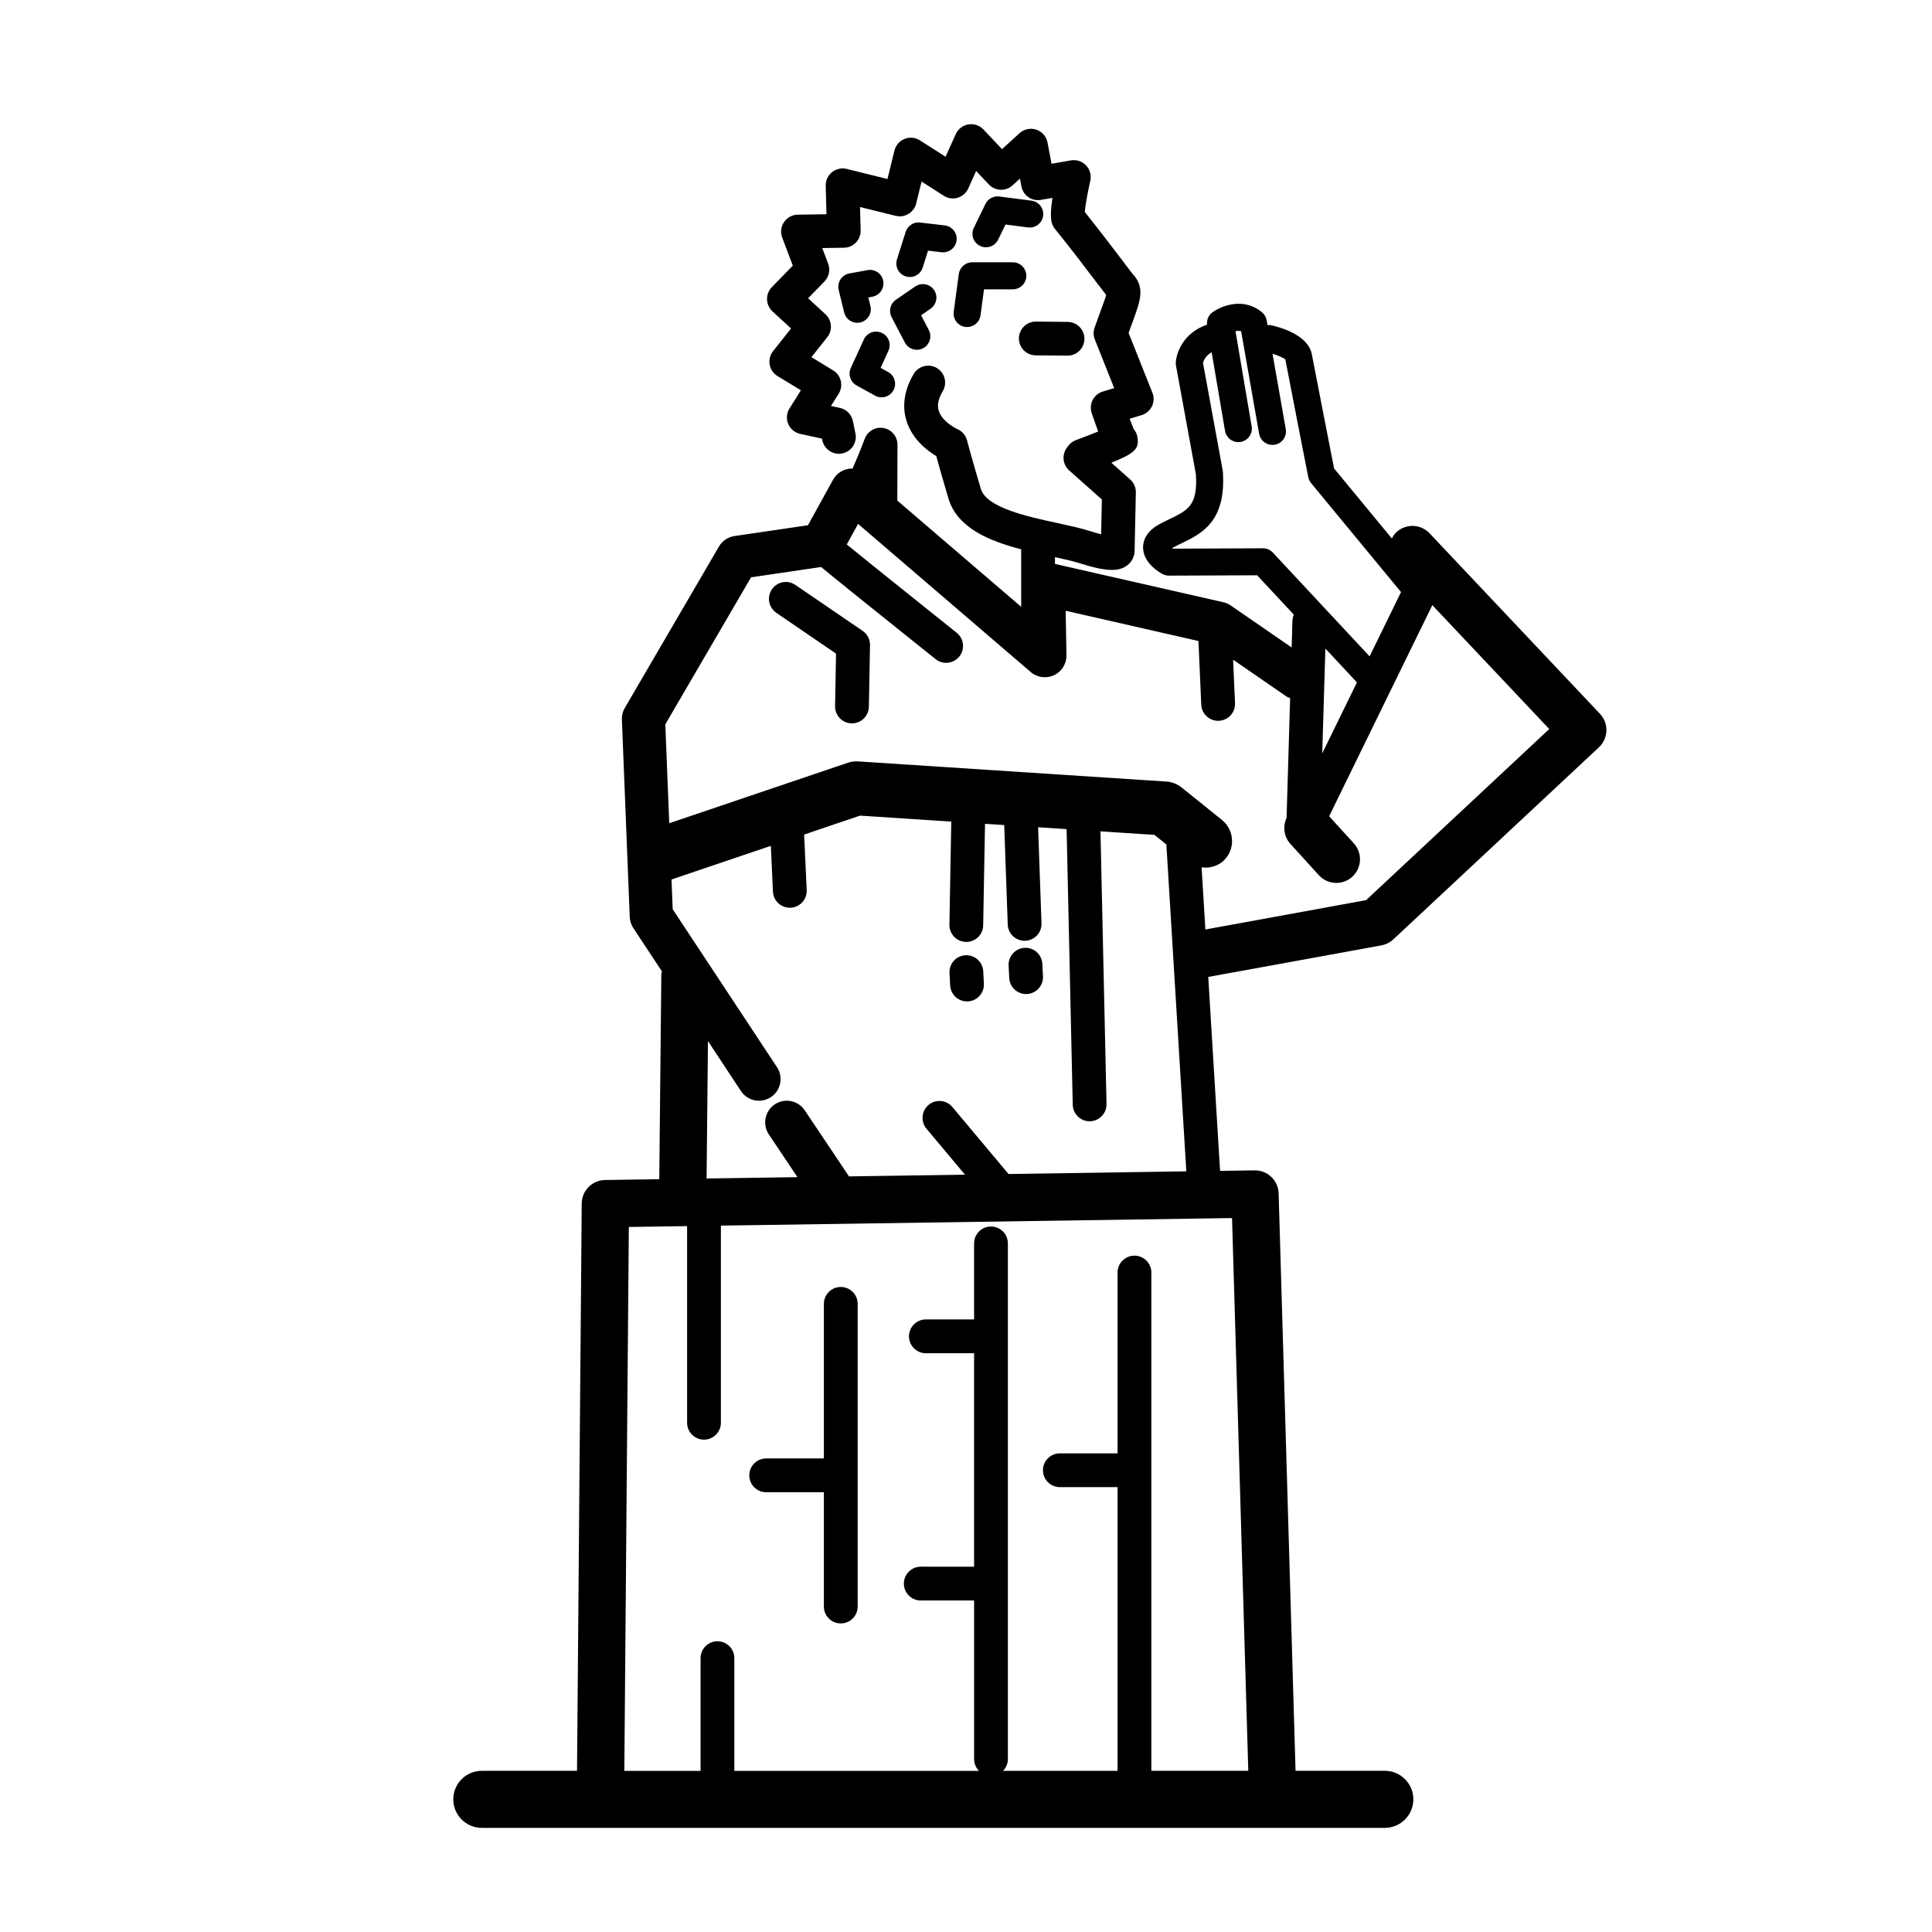 <?xml version="1.0" encoding="UTF-8"?>
<!-- Uploaded to: ICON Repo, www.svgrepo.com, Generator: ICON Repo Mixer Tools -->
<svg fill="#000000" width="800px" height="800px" version="1.1" viewBox="144 144 512 512" xmlns="http://www.w3.org/2000/svg">
 <g>
  <path d="m365.56 317.22-0.258 13.922c-0.039 2.473 1.926 4.516 4.398 4.555h0.082c2.438 0 4.43-1.949 4.481-4.394l0.297-16.34c0.023-1.508-0.711-2.934-1.953-3.777l-17.824-12.176c-2.039-1.402-4.828-0.875-6.219 1.164-1.395 2.047-0.871 4.828 1.168 6.227z"/>
  <path d="m399.87 397.15c-2.473 0.125-4.375 2.242-4.242 4.699l0.172 3.289c0.121 2.394 2.102 4.246 4.469 4.246 0.074 0 0.152 0 0.23-0.004 2.469-0.125 4.367-2.231 4.238-4.699l-0.172-3.293c-0.125-2.465-2.231-4.34-4.695-4.238z"/>
  <path d="m415.53 395.19c-2.465 0.125-4.363 2.231-4.238 4.699l0.168 3.293c0.121 2.394 2.098 4.246 4.465 4.246 0.086 0 0.16-0.004 0.238-0.004 2.469-0.125 4.363-2.238 4.238-4.699l-0.168-3.293c-0.133-2.473-2.231-4.387-4.703-4.242z"/>
  <path d="m510.1 394.53c1.18-0.215 2.266-0.766 3.148-1.582l54.48-50.898c1.219-1.145 1.93-2.715 1.988-4.387 0.051-1.664-0.559-3.281-1.715-4.5l-45.145-47.828c-2.367-2.519-6.34-2.625-8.855-0.25-0.504 0.473-0.836 1.043-1.148 1.617l-15.305-18.551c-0.938-4.777-5.352-27.293-5.883-30.203-0.945-5.215-8.508-7.25-10.812-7.758-0.316-0.074-0.637-0.035-0.945-0.02l-0.227-1.281c-0.145-0.82-0.578-1.57-1.211-2.106-4.727-3.988-10.461-1.91-13.109-0.051-1.078 0.746-1.617 2.019-1.477 3.309-6.176 2.098-8.141 7.297-8.289 10.066-0.012 0.277 0.012 0.551 0.059 0.82l5.266 28.727c0.539 8.281-2.102 9.562-6.867 11.855-0.941 0.453-1.891 0.918-2.828 1.43-3.57 1.961-4.309 4.43-4.301 6.144 0.012 4.086 4.281 6.578 5.141 7.043 0.523 0.277 1.102 0.422 1.699 0.422h0.016l23.371-0.09 9.73 10.434c-0.215 0.504-0.359 1.047-0.371 1.633l-0.211 7.062-16.125-11.117c-0.598-0.418-1.27-0.711-1.984-0.871l-44.613-10.156v-1.797c2.445 0.527 4.758 1.055 6.504 1.602 3.738 1.195 6.484 1.789 8.59 1.789 1.961 0 3.344-0.52 4.449-1.547 1.062-0.996 1.621-2.387 1.566-3.789l0.324-15.195c0.02-1.32-0.527-2.57-1.508-3.445l-4.988-4.434c6.277-2.519 7.465-3.691 6.891-6.883-0.141-0.777-0.488-1.477-0.977-2.055-0.246-0.57-0.629-1.566-1.066-2.719l3.164-0.953c1.199-0.359 2.203-1.203 2.746-2.336 0.551-1.133 0.59-2.438 0.125-3.602l-6.309-15.855c0.371-1.043 0.719-1.969 1.02-2.801 2.168-5.906 3.367-9.164 0.105-12.781-0.367-0.418-1.34-1.715-2.734-3.566-2.418-3.184-5.992-7.883-9.996-12.898 0.125-1.641 0.734-5.113 1.457-8.262 0.332-1.461-0.082-2.988-1.113-4.074-1.031-1.09-2.527-1.605-4.016-1.336l-5.144 0.891-1.066-5.633c-0.301-1.594-1.445-2.898-2.988-3.41-1.535-0.504-3.234-0.141-4.434 0.945l-4.629 4.231-4.934-5.223c-1.031-1.078-2.535-1.586-4-1.336-1.473 0.25-2.715 1.219-3.336 2.574l-2.699 5.992-6.789-4.34c-1.215-0.785-2.742-0.918-4.074-0.383-1.336 0.535-2.344 1.676-2.684 3.09l-1.848 7.535-10.812-2.68c-1.34-0.332-2.793-0.012-3.879 0.863-1.09 0.875-1.707 2.211-1.672 3.606l0.195 7.547-7.609 0.117c-1.461 0.023-2.816 0.754-3.633 1.961-0.828 1.211-1.004 2.731-0.488 4.098l2.812 7.445-5.562 5.707c-0.84 0.867-1.305 2.035-1.266 3.246 0.031 1.211 0.551 2.352 1.441 3.168l4.922 4.539-4.769 5.996c-0.789 1.004-1.125 2.301-0.898 3.562 0.223 1.27 0.977 2.371 2.07 3.043l6.211 3.777-3.019 4.797c-0.781 1.238-0.906 2.777-0.344 4.121 0.57 1.34 1.758 2.328 3.184 2.637l5.758 1.246 0.102 0.457c0.508 2.418 2.871 3.977 5.297 3.465 2.418-0.5 3.977-2.867 3.473-5.289l-0.684-3.309c-0.363-1.734-1.707-3.09-3.441-3.461l-2.363-0.516 2.035-3.231c0.637-1.012 0.84-2.246 0.57-3.406-0.277-1.164-1.008-2.172-2.031-2.797l-5.754-3.5 4.195-5.281c1.461-1.828 1.258-4.492-0.469-6.082l-4.606-4.238 4.336-4.453c1.215-1.25 1.598-3.082 0.984-4.699l-1.57-4.156 5.773-0.09c1.195-0.016 2.332-0.516 3.16-1.379 0.82-0.855 1.266-2.019 1.246-3.211l-0.168-6.195 9.461 2.336c1.152 0.289 2.379 0.102 3.391-0.52 1.012-0.613 1.754-1.605 2.031-2.762l1.43-5.809 5.875 3.769c1.094 0.707 2.449 0.898 3.688 0.523 1.25-0.371 2.277-1.27 2.805-2.449l2.09-4.637 3.379 3.578c1.684 1.773 4.481 1.875 6.277 0.223l1.953-1.785 0.395 2.07c0.453 2.402 2.707 3.988 5.16 3.57l3.059-0.527c-0.957 6.203-0.051 7.336 0.777 8.359 4.262 5.273 8.098 10.34 10.641 13.695 1.266 1.672 2.238 2.938 2.82 3.668-0.246 0.891-0.836 2.508-1.457 4.195-0.453 1.246-0.992 2.711-1.613 4.457-0.363 1.023-0.332 2.141 0.066 3.148l5.129 12.891-3.008 0.898c-1.16 0.344-2.137 1.152-2.695 2.242-0.555 1.082-0.648 2.352-0.246 3.5 0.656 1.906 1.203 3.508 1.707 4.856-1.785 0.719-3.969 1.566-5.941 2.301-0.836 0.312-1.562 0.871-2.074 1.605l-0.348 0.488c-1.316 1.863-1.027 4.414 0.684 5.926l8.652 7.703-0.191 9.219c-0.797-0.207-1.785-0.484-3.012-0.871-2.465-0.785-5.445-1.426-8.594-2.117-7.926-1.715-18.785-4.062-20.27-9.055-2.137-7.098-3.672-12.867-3.68-12.898-0.348-1.309-1.301-2.398-2.535-2.941-1.102-0.488-4.133-2.312-4.938-4.828-0.484-1.496-0.133-3.211 1.062-5.238 1.254-2.133 0.543-4.871-1.582-6.125-2.125-1.25-4.871-0.543-6.133 1.582-3.176 5.391-2.754 9.836-1.848 12.602 1.562 4.75 5.406 7.699 7.84 9.16 0.629 2.301 1.797 6.488 3.234 11.266 2.316 7.719 10.68 11.195 19.266 13.441v15.242l-32.824-28.156 0.039-14.812c0.004-2.168-1.547-4.027-3.68-4.414-2.121-0.395-4.227 0.805-4.992 2.832-0.855 2.301-2.047 5.234-3.231 7.914-0.387-0.012-0.781 0.012-1.176 0.086-1.691 0.312-3.164 1.367-3.996 2.875l-6.648 12.055-19.469 2.863c-1.723 0.25-3.234 1.27-4.109 2.769l-24.957 42.785c-0.551 0.941-0.828 2.019-0.77 3.113l2.074 52.273c0.047 1.047 0.371 2.055 0.945 2.934l7.586 11.492c-0.035 0.25-0.156 0.469-0.156 0.73l-0.543 54.348-14.379 0.211c-3.402 0.055-6.141 2.805-6.172 6.211l-1.246 150.36h-25.234c-4.176 0-7.559 3.379-7.559 7.559 0 4.172 3.379 7.559 7.559 7.559h239.31c4.172 0 7.559-3.387 7.559-7.559 0-4.176-3.387-7.559-7.559-7.559h-23.66l-4.484-153.04c-0.102-3.391-2.883-6.086-6.289-6.086h-0.07l-9.16 0.137-3.133-51.395zm-31.395-105.23h-0.012l-23.875 0.102c-0.07-0.051-0.125-0.102-0.188-0.152 0.02-0.012 0.035-0.023 0.059-0.035 0.816-0.453 1.656-0.852 2.481-1.254 5.266-2.543 11.82-5.703 10.902-19-0.016-0.133-0.035-0.266-0.059-0.398l-5.199-28.359c0.141-0.664 0.691-1.934 2.289-2.852l3.543 20.832c0.332 1.949 2.195 3.269 4.133 2.934 1.945-0.332 3.254-2.188 2.922-4.137l-4.281-25.207c0.484-0.102 0.992-0.133 1.496-0.004l4.766 27.18c0.312 1.738 1.812 2.961 3.527 2.961 0.207 0 0.414-0.02 0.621-0.055 1.949-0.336 3.25-2.195 2.91-4.141l-3.508-19.98c1.652 0.551 3.117 1.219 3.394 1.5 0.594 3.269 6.074 31.195 6.074 31.195 0.109 0.578 0.371 1.129 0.746 1.586l23.84 28.895-8.324 17.035-25.645-27.504c-0.672-0.723-1.617-1.141-2.613-1.141zm24.895 35.543-9.191 18.809 0.828-27.781zm-160.56-27.848 18.566-2.731c3.594 3.004 18.07 14.609 30.336 24.418 0.82 0.656 1.809 0.977 2.793 0.977 1.316 0 2.613-0.57 3.5-1.676 1.543-1.93 1.23-4.746-0.707-6.293-9.984-7.981-24.516-19.633-29.125-23.406l3.004-5.441 45.75 39.258c1.719 1.473 4.137 1.785 6.176 0.836 2.039-0.957 3.324-3.027 3.289-5.285l-0.211-11.793 35.191 8.02 0.742 16.867c0.109 2.402 2.098 4.281 4.481 4.281 0.066 0 0.125 0 0.203-0.012 2.465-0.105 4.379-2.195 4.266-4.672l-0.508-11.512 14.156 9.754c0.301 0.207 0.641 0.273 0.957 0.414l-0.945 31.77c-1.047 2.223-0.734 4.949 1.023 6.887l7.531 8.281c1.238 1.355 2.934 2.047 4.641 2.047 1.5 0 3.012-0.539 4.211-1.629 2.562-2.332 2.75-6.297 0.418-8.855l-6.539-7.188 27.34-55.941 30.988 32.832-48.535 45.348-42.594 7.777-1.004-16.461c2.394 0.312 4.867-0.469 6.488-2.484 2.481-3.078 1.996-7.586-1.082-10.078l-10.695-8.605c-1.152-0.922-2.551-1.477-4.027-1.578l-81.684-5.34c-0.945-0.059-1.875 0.059-2.766 0.363l-47.312 16.02-1.043-26.207zm131.77 316.29h-25.688v-132.05c0-2.469-2.004-4.473-4.484-4.473-2.465 0-4.473 2-4.473 4.473v47.922h-15.289c-2.469 0-4.481 1.996-4.481 4.469 0 2.473 2.004 4.484 4.481 4.484h15.289v75.184h-30.359c0.797-0.805 1.293-1.914 1.293-3.141v-136.63c0-2.481-2.004-4.481-4.481-4.481-2.473 0-4.473 1.996-4.473 4.481v20.137h-12.773c-2.473 0-4.481 2-4.481 4.481 0 2.465 2.004 4.481 4.481 4.481h12.773v56.574l-14.137-0.004c-2.469 0-4.473 2-4.473 4.484 0 2.469 2.004 4.469 4.473 4.469h14.141v42.02c0 1.223 0.5 2.332 1.289 3.141l-64.828-0.004v-29.867c0-2.469-2.004-4.481-4.473-4.481-2.473 0-4.481 2.004-4.481 4.481v29.867h-20.203l1.195-144.14 15.441-0.227v52.113c0 2.473 2.004 4.481 4.481 4.481 2.469 0 4.473-2 4.473-4.481v-52.246l135.46-2zm-63.539-158.16-14.887-17.758c-1.582-1.891-4.41-2.144-6.301-0.551-1.891 1.582-2.141 4.41-0.555 6.309l10.207 12.176-30.742 0.457-11.719-17.508c-1.758-2.625-5.32-3.336-7.949-1.582-2.625 1.77-3.336 5.332-1.578 7.957l7.586 11.336-24.078 0.352 0.363-36.414 8.734 13.234c1.098 1.676 2.918 2.578 4.785 2.578 1.082 0 2.176-0.309 3.148-0.953 2.641-1.738 3.371-5.289 1.629-7.934l-27.645-41.867-0.312-7.879 26.324-8.918 0.559 12.137c0.109 2.398 2.09 4.266 4.473 4.266h0.211c2.469-0.121 4.375-2.211 4.262-4.68l-0.68-14.711 14.812-5.019 24.18 1.582-0.492 27.336c-0.039 2.469 1.926 4.508 4.398 4.555h0.082c2.434 0 4.43-1.953 4.469-4.394l0.484-26.914 5.09 0.332 0.934 26.355c0.082 2.418 2.066 4.316 4.465 4.316 0.059 0 0.117 0 0.168-0.004 2.465-0.082 4.402-2.152 4.312-4.625l-0.898-25.457 7.551 0.492 1.629 73.043c0.051 2.438 2.047 4.379 4.469 4.379h0.102c2.473-0.059 4.43-2.106 4.379-4.574l-1.602-72.258 14.309 0.938 3.152 2.539 5.289 86.629z"/>
  <path d="m380.28 228.04 3.512 6.727c0.641 1.223 1.891 1.926 3.18 1.926 0.562 0 1.129-0.125 1.656-0.406 1.754-0.918 2.422-3.074 1.516-4.832l-2.047-3.91 2.504-1.727c1.629-1.117 2.039-3.352 0.922-4.977-1.117-1.621-3.344-2.039-4.977-0.926l-5.125 3.527c-1.484 1.02-1.98 2.988-1.141 4.598z"/>
  <path d="m398.09 216.62-1.34 9.996c-0.266 1.953 1.109 3.762 3.066 4.027 0.168 0.02 0.328 0.023 0.484 0.023 1.77 0 3.305-1.301 3.547-3.098l0.926-6.898h7.633c1.98 0 3.582-1.602 3.582-3.578 0-1.98-1.602-3.582-3.582-3.582h-10.762c-1.797 0.004-3.312 1.336-3.555 3.109z"/>
  <path d="m417.35 197.18-8.516-1.109c-1.516-0.207-3.019 0.598-3.688 1.984l-3.074 6.332c-0.867 1.777-0.125 3.926 1.656 4.785 0.5 0.242 1.031 0.363 1.559 0.363 1.336 0 2.606-0.742 3.223-2.019l1.961-4.016 5.961 0.77c1.941 0.25 3.754-1.125 4.012-3.09 0.246-1.949-1.137-3.75-3.094-4z"/>
  <path d="m370.99 246.14 4.902 2.707c0.551 0.312 1.145 0.453 1.734 0.453 1.254 0 2.481-0.672 3.133-1.848 0.957-1.727 0.332-3.91-1.395-4.867l-1.996-1.094 2.074-4.539c0.82-1.797 0.031-3.926-1.77-4.746-1.809-0.82-3.918-0.035-4.746 1.762l-3.449 7.551c-0.785 1.695-0.121 3.715 1.512 4.621z"/>
  <path d="m378.07 218.46c-0.352-1.945-2.207-3.246-4.172-2.871l-4.801 0.875c-0.969 0.172-1.824 0.746-2.363 1.57-0.527 0.832-0.711 1.844-0.48 2.801l1.457 5.977c0.398 1.637 1.863 2.731 3.477 2.731 0.277 0 0.562-0.035 0.848-0.105 1.914-0.457 3.102-2.398 2.637-4.316l-0.559-2.289 1.066-0.203c1.953-0.355 3.242-2.223 2.891-4.168z"/>
  <path d="m394.37 203.74-6.531-0.766c-1.707-0.207-3.309 0.84-3.828 2.473l-2.309 7.301c-0.598 1.883 0.441 3.894 2.332 4.492 0.359 0.121 0.727 0.172 1.074 0.172 1.523 0 2.934-0.973 3.414-2.5l1.414-4.481 3.594 0.418c1.961 0.215 3.742-1.168 3.981-3.133 0.23-1.961-1.176-3.742-3.141-3.977z"/>
  <path d="m418.5 229.22c-2.449 0-4.449 1.98-4.481 4.434-0.02 2.469 1.961 4.492 4.43 4.519l8.43 0.082h0.023c2.453 0 4.453-1.969 4.481-4.422 0.023-2.481-1.965-4.5-4.43-4.523l-8.402-0.086z"/>
  <path d="m347.05 539.46h15.285v30.293c0 2.473 2 4.473 4.473 4.473s4.481-1.996 4.481-4.473v-80.219c0-2.465-2.004-4.473-4.481-4.473-2.469 0-4.473 2.004-4.473 4.473v40.965h-15.285c-2.473 0-4.481 2.012-4.481 4.481 0 2.481 2.004 4.481 4.481 4.481z"/>
 </g>
</svg>
